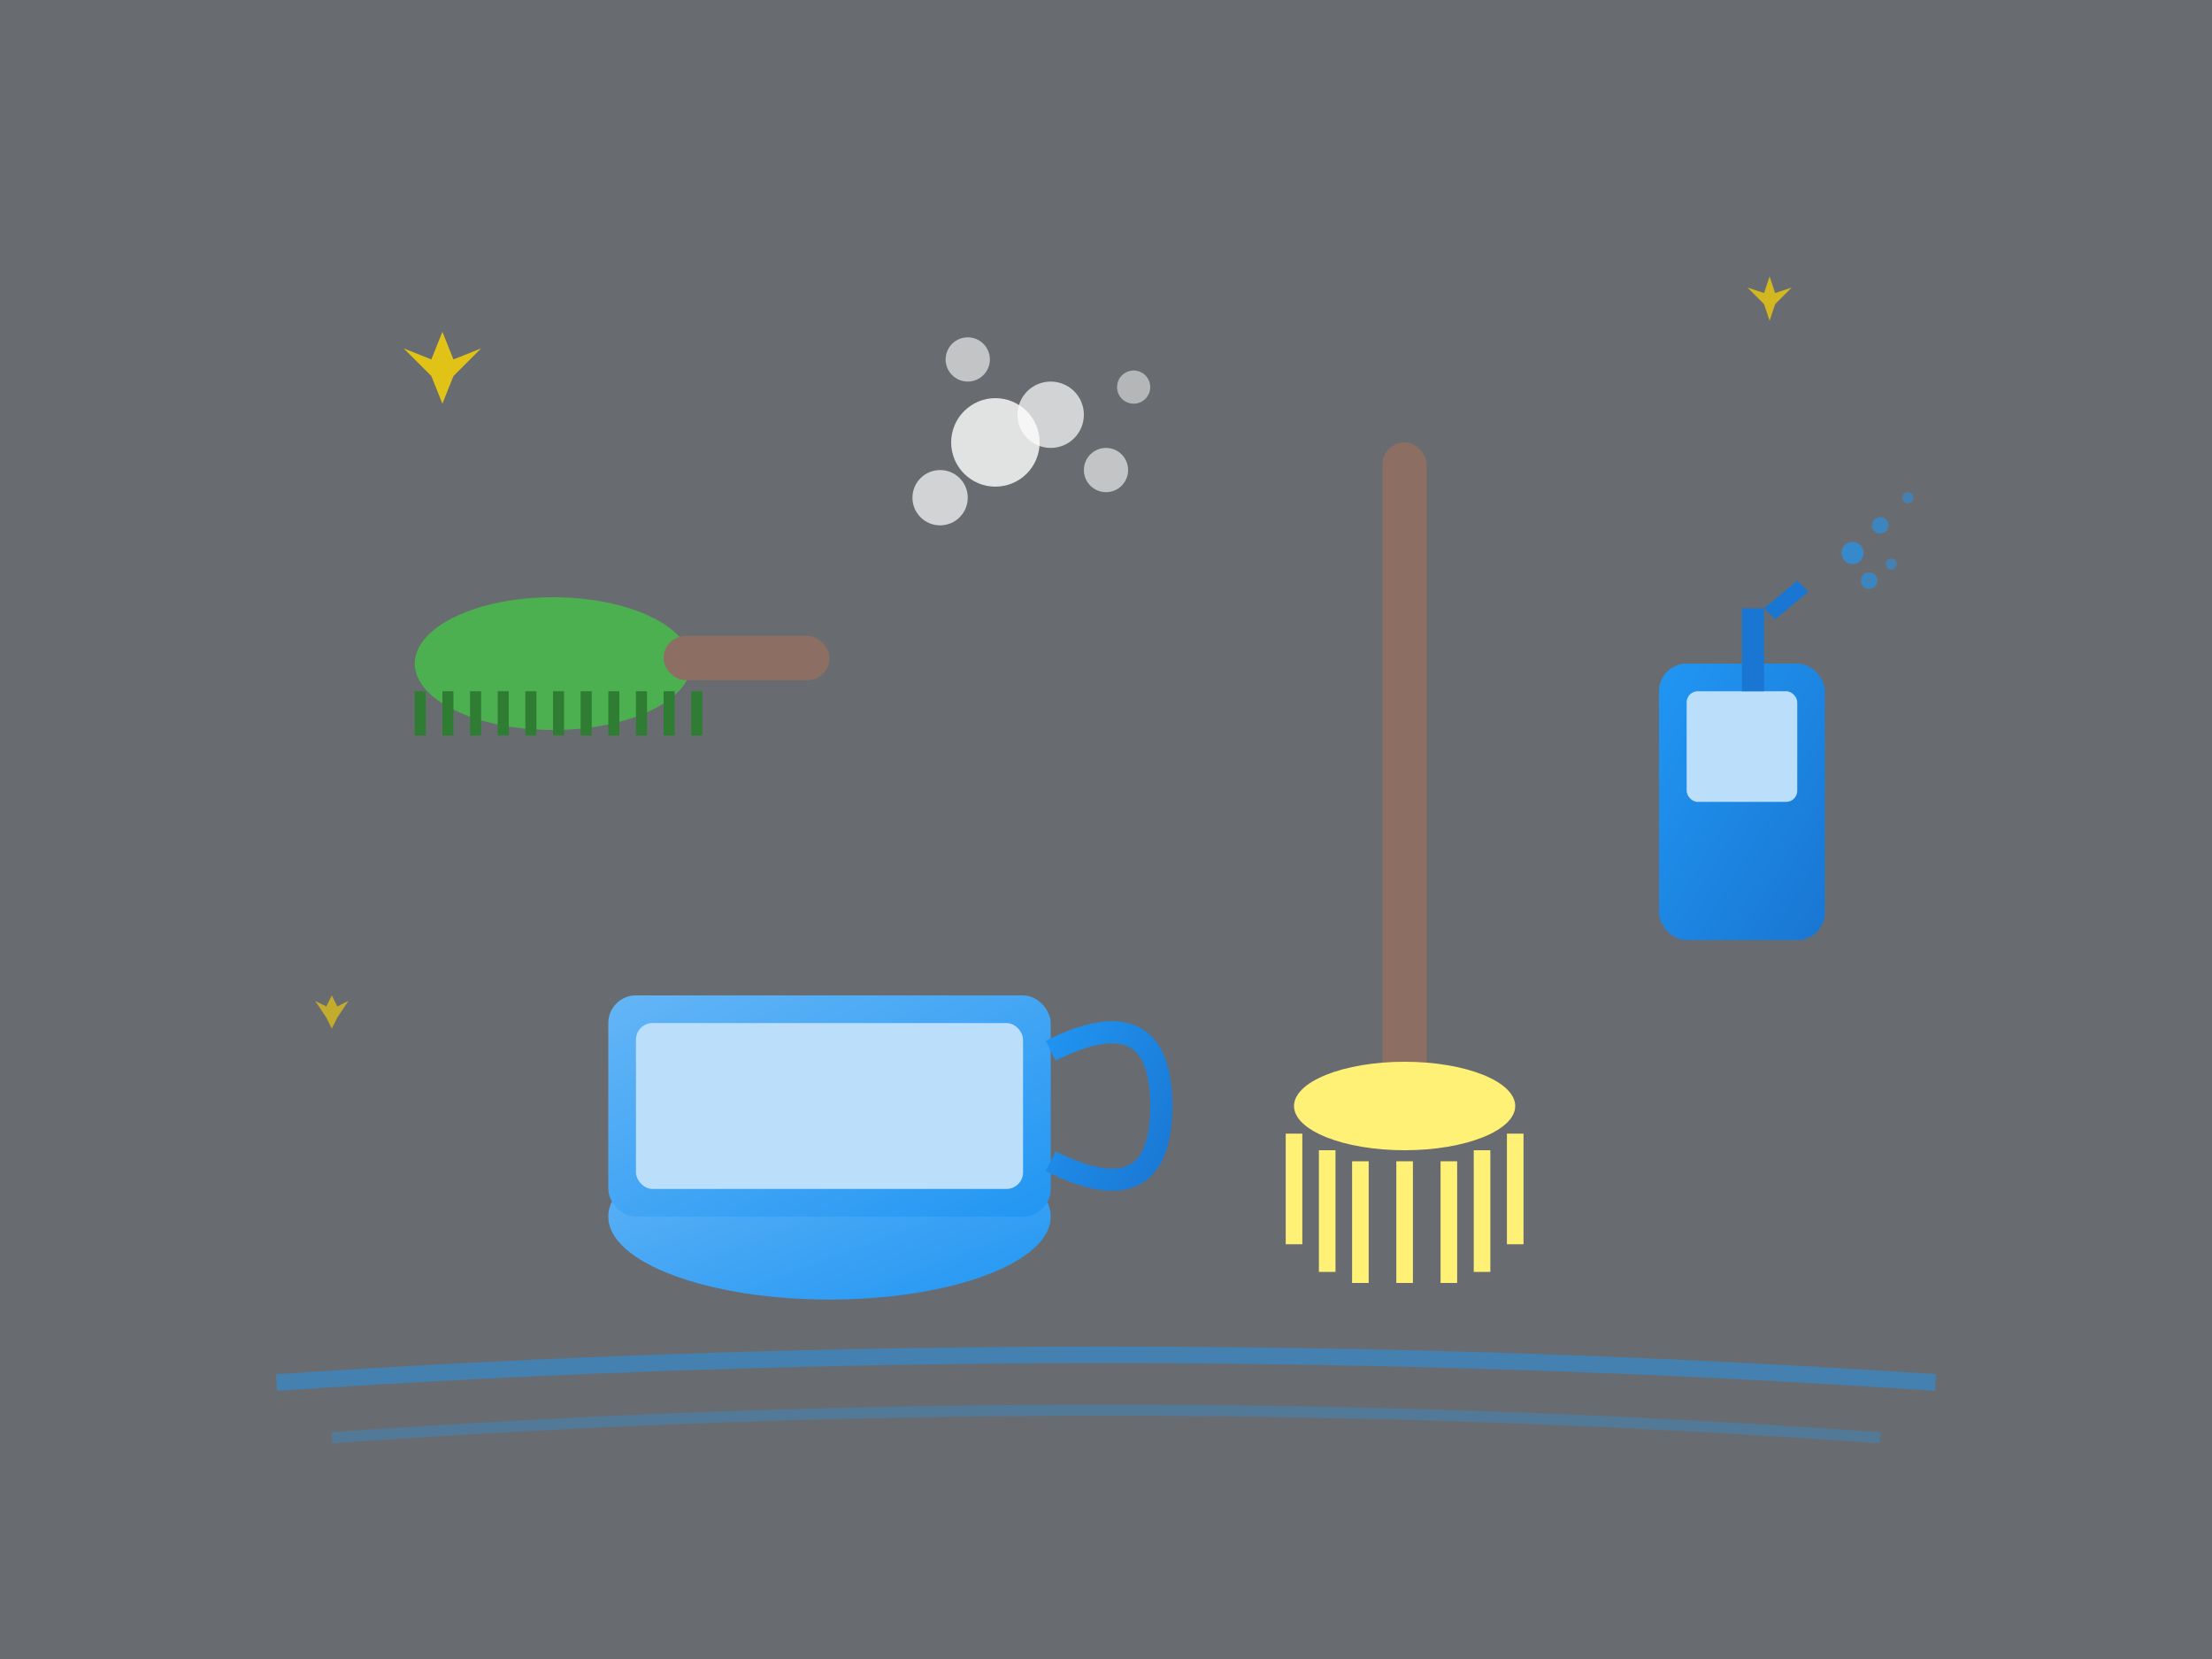 <svg width="400" height="300" viewBox="0 0 400 300" fill="none" xmlns="http://www.w3.org/2000/svg">
  <rect x="0" y="0" width="400" height="300" fill="#333333" stroke="none"/>
  <defs>
    <linearGradient id="cleaningGradient" x1="0%" y1="0%" x2="100%" y2="100%">
      <stop offset="0%" style="stop-color:#2196F3;stop-opacity:1" />
      <stop offset="100%" style="stop-color:#1976D2;stop-opacity:1" />
    </linearGradient>
    <linearGradient id="bucketGradient" x1="0%" y1="0%" x2="100%" y2="100%">
      <stop offset="0%" style="stop-color:#64B5F6;stop-opacity:1" />
      <stop offset="100%" style="stop-color:#2196F3;stop-opacity:1" />
    </linearGradient>
  </defs>
  
  <!-- Background -->
  <rect width="400" height="300" fill="#E3F2FD" opacity="0.3"/>
  
  <!-- Cleaning bucket -->
  <ellipse cx="150" cy="220" rx="40" ry="15" fill="url(#bucketGradient)"/>
  <rect x="110" y="180" width="80" height="40" rx="5" fill="url(#bucketGradient)"/>
  <rect x="115" y="185" width="70" height="30" rx="3" fill="#BBDEFB"/>
  
  <!-- Bucket handle -->
  <path d="M190 190 Q210 180 210 200 Q210 220 190 210" stroke="url(#cleaningGradient)" stroke-width="4" fill="none"/>
  
  <!-- Mop -->
  <rect x="250" y="80" width="8" height="120" rx="4" fill="#8D6E63"/>
  <ellipse cx="254" cy="200" rx="20" ry="8" fill="#FFF176"/>
  <!-- Mop strands -->
  <path d="M234 205 L234 225" stroke="#FFF176" stroke-width="3"/>
  <path d="M240 208 L240 230" stroke="#FFF176" stroke-width="3"/>
  <path d="M246 210 L246 232" stroke="#FFF176" stroke-width="3"/>
  <path d="M254 210 L254 232" stroke="#FFF176" stroke-width="3"/>
  <path d="M262 210 L262 232" stroke="#FFF176" stroke-width="3"/>
  <path d="M268 208 L268 230" stroke="#FFF176" stroke-width="3"/>
  <path d="M274 205 L274 225" stroke="#FFF176" stroke-width="3"/>
  
  <!-- Cleaning spray bottle -->
  <rect x="300" y="120" width="30" height="50" rx="5" fill="url(#cleaningGradient)"/>
  <rect x="305" y="125" width="20" height="20" rx="2" fill="#BBDEFB"/>
  <rect x="315" y="110" width="4" height="15" fill="#1976D2"/>
  <path d="M319 110 L325 105 L327 107 L321 112 Z" fill="#1976D2"/>
  
  <!-- Spray droplets -->
  <circle cx="335" cy="100" r="2" fill="#2196F3" opacity="0.7"/>
  <circle cx="340" cy="95" r="1.5" fill="#2196F3" opacity="0.6"/>
  <circle cx="345" cy="90" r="1" fill="#2196F3" opacity="0.5"/>
  <circle cx="338" cy="105" r="1.5" fill="#2196F3" opacity="0.6"/>
  <circle cx="342" cy="102" r="1" fill="#2196F3" opacity="0.5"/>
  
  <!-- Scrub brush -->
  <ellipse cx="100" cy="120" rx="25" ry="12" fill="#4CAF50"/>
  <rect x="120" y="115" width="30" height="8" rx="4" fill="#8D6E63"/>
  <!-- Brush bristles -->
  <rect x="75" y="125" width="2" height="8" fill="#2E7D32"/>
  <rect x="80" y="125" width="2" height="8" fill="#2E7D32"/>
  <rect x="85" y="125" width="2" height="8" fill="#2E7D32"/>
  <rect x="90" y="125" width="2" height="8" fill="#2E7D32"/>
  <rect x="95" y="125" width="2" height="8" fill="#2E7D32"/>
  <rect x="100" y="125" width="2" height="8" fill="#2E7D32"/>
  <rect x="105" y="125" width="2" height="8" fill="#2E7D32"/>
  <rect x="110" y="125" width="2" height="8" fill="#2E7D32"/>
  <rect x="115" y="125" width="2" height="8" fill="#2E7D32"/>
  <rect x="120" y="125" width="2" height="8" fill="#2E7D32"/>
  <rect x="125" y="125" width="2" height="8" fill="#2E7D32"/>
  
  <!-- Sparkle effects -->
  <path d="M80 60 L82 65 L87 63 L82 68 L80 73 L78 68 L73 63 L78 65 L80 60 Z" fill="#FFD700" opacity="0.8"/>
  <path d="M320 50 L321 53 L324 52 L321 55 L320 58 L319 55 L316 52 L319 53 L320 50 Z" fill="#FFD700" opacity="0.7"/>
  <path d="M60 180 L61 182 L63 181 L61 184 L60 186 L59 184 L57 181 L59 182 L60 180 Z" fill="#FFD700" opacity="0.6"/>
  
  <!-- Cleaning bubbles -->
  <circle cx="180" cy="80" r="8" fill="white" opacity="0.8"/>
  <circle cx="190" cy="75" r="6" fill="white" opacity="0.7"/>
  <circle cx="200" cy="85" r="4" fill="white" opacity="0.6"/>
  <circle cx="170" cy="90" r="5" fill="white" opacity="0.7"/>
  <circle cx="205" cy="70" r="3" fill="white" opacity="0.5"/>
  <circle cx="175" cy="65" r="4" fill="white" opacity="0.6"/>
  
  <!-- Floor cleaning area indicator -->
  <path d="M50 250 Q200 240 350 250" stroke="#2196F3" stroke-width="3" fill="none" opacity="0.5"/>
  <path d="M60 260 Q200 250 340 260" stroke="#2196F3" stroke-width="2" fill="none" opacity="0.3"/>
</svg>
